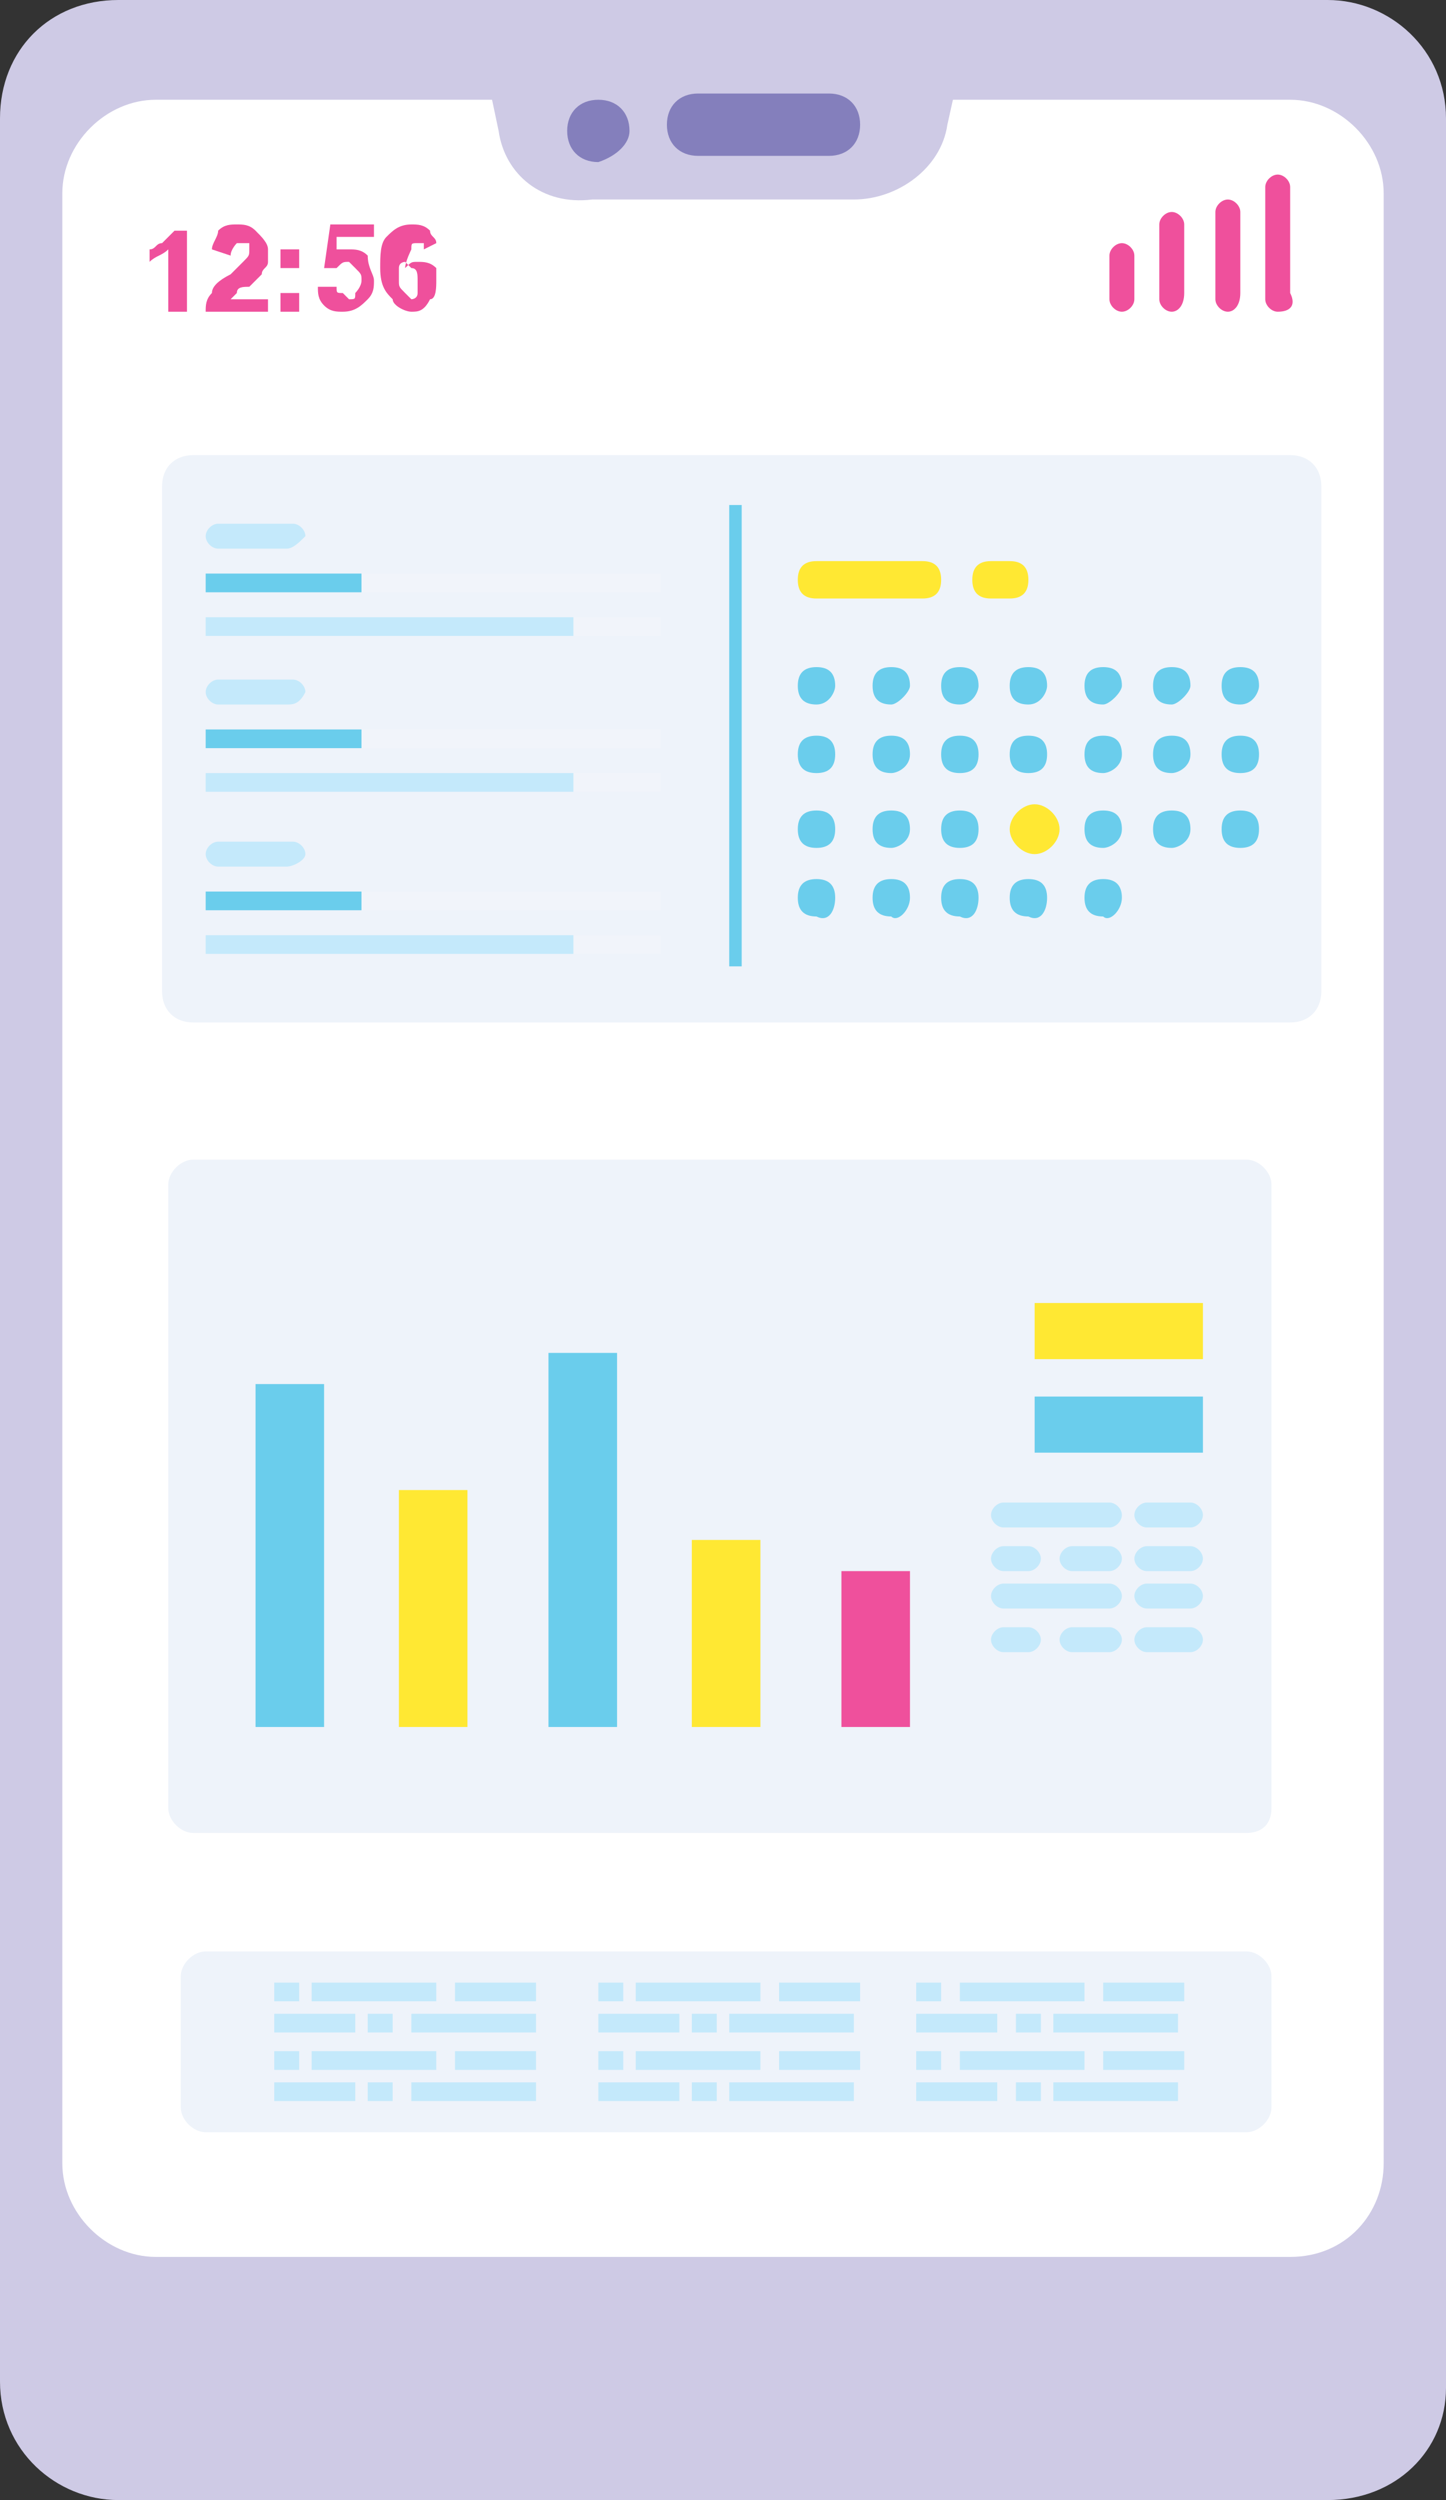 <?xml version="1.0" encoding="utf-8"?>
<!-- Generator: Adobe Illustrator 22.0.1, SVG Export Plug-In . SVG Version: 6.00 Build 0)  -->
<svg version="1.1" baseProfile="basic" id="Camada_1"
	 xmlns="http://www.w3.org/2000/svg" xmlns:xlink="http://www.w3.org/1999/xlink" x="0px" y="0px" viewBox="0 0 23.2 40.1"
	 xml:space="preserve">
<rect x="0" y="0" width="23.2" height="40.1" fill="#333333" stroke="none"/>
<style type="text/css">
	.st0{fill-rule:evenodd;clip-rule:evenodd;fill:#CECAE5;}
	.st1{fill-rule:evenodd;clip-rule:evenodd;fill:#FFFFFF;}
	.st2{fill-rule:evenodd;clip-rule:evenodd;fill:#EF509C;}
	.st3{fill-rule:evenodd;clip-rule:evenodd;fill:#847FBC;}
	.st4{fill-rule:evenodd;clip-rule:evenodd;fill:#EEF3FA;}
	.st5{fill-rule:evenodd;clip-rule:evenodd;fill:#6ACDEC;}
	.st6{fill-rule:evenodd;clip-rule:evenodd;fill:#FFE833;}
	.st7{fill-rule:evenodd;clip-rule:evenodd;fill:#C4E9FB;}
	.st8{fill-rule:evenodd;clip-rule:evenodd;fill:#F1F4FA;}
</style>
<g>
	<path class="st0" d="M21.3,40.1H1.9c-1,0-1.9-0.8-1.9-1.9V1.9C0,0.8,0.8,0,1.9,0h19.4c1,0,1.9,0.8,1.9,1.9v36.4
		C23.2,39.3,22.4,40.1,21.3,40.1z"/>
	<path class="st1" d="M20.7,36.2H2.5c-0.8,0-1.5-0.7-1.5-1.5V3.1c0-0.8,0.7-1.5,1.5-1.5h18.2c0.8,0,1.5,0.7,1.5,1.5v31.6
		C22.2,35.5,21.6,36.2,20.7,36.2z"/>
	<path class="st0" d="M15.6,0.2l-0.4,1.8c-0.1,0.7-0.8,1.2-1.5,1.2H9.5C8.7,3.3,8.1,2.8,8,2.1L7.6,0.2H15.6z"/>
	<path class="st2" d="M20.5,5c-0.1,0-0.2-0.1-0.2-0.2V3c0-0.1,0.1-0.2,0.2-0.2c0.1,0,0.2,0.1,0.2,0.2v1.7C20.8,4.9,20.7,5,20.5,5z"
		/>
	<path class="st2" d="M19.7,5c-0.1,0-0.2-0.1-0.2-0.2V3.4c0-0.1,0.1-0.2,0.2-0.2c0.1,0,0.2,0.1,0.2,0.2v1.3C19.9,4.9,19.8,5,19.7,5z
		"/>
	<path class="st2" d="M18.8,5c-0.1,0-0.2-0.1-0.2-0.2V3.6c0-0.1,0.1-0.2,0.2-0.2c0.1,0,0.2,0.1,0.2,0.2v1.1C19,4.9,18.9,5,18.8,5z"
		/>
	<path class="st2" d="M18,5c-0.1,0-0.2-0.1-0.2-0.2V4.1c0-0.1,0.1-0.2,0.2-0.2s0.2,0.1,0.2,0.2v0.7C18.2,4.9,18.1,5,18,5z"/>
	<path class="st2" d="M3,5H2.7V4C2.6,4.1,2.5,4.1,2.4,4.2V4c0.1,0,0.1-0.1,0.2-0.1c0.1-0.1,0.1-0.1,0.2-0.2H3V5z"/>
	<path class="st2" d="M4.3,4.7V5H3.3c0-0.1,0-0.2,0.1-0.3c0-0.1,0.1-0.2,0.3-0.3c0.1-0.1,0.2-0.2,0.2-0.2C4,4.1,4,4.1,4,4
		c0-0.1,0-0.1,0-0.1c0,0-0.1,0-0.1,0c-0.1,0-0.1,0-0.1,0c0,0-0.1,0.1-0.1,0.2L3.4,4c0-0.1,0.1-0.2,0.1-0.3c0.1-0.1,0.2-0.1,0.3-0.1
		c0.1,0,0.2,0,0.3,0.1C4.2,3.8,4.3,3.9,4.3,4c0,0.1,0,0.1,0,0.2c0,0.1-0.1,0.1-0.1,0.2c0,0-0.1,0.1-0.2,0.2C3.9,4.6,3.8,4.6,3.8,4.7
		c0,0,0,0-0.1,0.1H4.3z"/>
	<path class="st2" d="M4.5,4.2V4h0.3v0.3H4.5L4.5,4.2z M4.5,5L4.5,5V4.7h0.3V5H4.5z"/>
	<path class="st2" d="M5.1,4.6l0.3,0c0,0.1,0,0.1,0.1,0.1c0,0,0.1,0.1,0.1,0.1c0.1,0,0.1,0,0.1-0.1c0,0,0.1-0.1,0.1-0.2
		c0-0.1,0-0.1-0.1-0.2c0,0-0.1-0.1-0.1-0.1c-0.1,0-0.1,0-0.2,0.1l-0.2,0l0.1-0.7h0.7v0.2H5.4l0,0.2c0.1,0,0.1,0,0.2,0
		c0.1,0,0.2,0,0.3,0.1C5.9,4.3,6,4.4,6,4.5c0,0.1,0,0.2-0.1,0.3C5.8,4.9,5.7,5,5.5,5C5.4,5,5.3,5,5.2,4.9C5.1,4.8,5.1,4.7,5.1,4.6z"
		/>
	<path class="st2" d="M7,3.9L6.8,4c0-0.1,0-0.1,0-0.1c0,0-0.1,0-0.1,0c-0.1,0-0.1,0-0.1,0.1c0,0-0.1,0.2-0.1,0.3
		c0.1-0.1,0.1-0.1,0.2-0.1c0.1,0,0.2,0,0.3,0.1C7,4.3,7,4.4,7,4.5c0,0.1,0,0.3-0.1,0.3C6.8,5,6.7,5,6.6,5C6.5,5,6.3,4.9,6.3,4.8
		C6.2,4.7,6.1,4.6,6.1,4.3c0-0.2,0-0.4,0.1-0.5c0.1-0.1,0.2-0.2,0.4-0.2c0.1,0,0.2,0,0.3,0.1C6.9,3.8,7,3.8,7,3.9L7,3.9z M6.4,4.5
		L6.4,4.5c0,0.1,0,0.1,0.1,0.2c0,0,0.1,0.1,0.1,0.1c0,0,0.1,0,0.1-0.1c0,0,0-0.1,0-0.2c0-0.1,0-0.2-0.1-0.2c0,0-0.1-0.1-0.1-0.1
		c0,0-0.1,0-0.1,0.1C6.4,4.4,6.4,4.4,6.4,4.5z"/>
	<path class="st3" d="M10.1,2.1c0-0.3-0.2-0.5-0.5-0.5c-0.3,0-0.5,0.2-0.5,0.5c0,0.3,0.2,0.5,0.5,0.5C9.9,2.5,10.1,2.3,10.1,2.1z"/>
	<path class="st3" d="M13.3,2.5h-2.1c-0.3,0-0.5-0.2-0.5-0.5c0-0.3,0.2-0.5,0.5-0.5h2.1c0.3,0,0.5,0.2,0.5,0.5
		C13.8,2.3,13.6,2.5,13.3,2.5z"/>
	<path class="st4" d="M20,29.4H3.1c-0.2,0-0.4-0.2-0.4-0.4V19c0-0.2,0.2-0.4,0.4-0.4H20c0.2,0,0.4,0.2,0.4,0.4v10
		C20.4,29.3,20.2,29.4,20,29.4z"/>
	<rect x="4.1" y="22.2" class="st5" width="1.1" height="5.5"/>
	<rect x="6.4" y="23.9" class="st6" width="1.1" height="3.8"/>
	<rect x="8.8" y="21.7" class="st5" width="1.1" height="6"/>
	<rect x="11.1" y="24.7" class="st6" width="1.1" height="3"/>
	<rect x="13.5" y="25.2" class="st2" width="1.1" height="2.5"/>
	<rect x="16.6" y="20.9" class="st6" width="2.7" height="0.9"/>
	<rect x="16.6" y="22.4" class="st5" width="2.7" height="0.9"/>
	<path class="st7" d="M17.8,24.5h-1.7c-0.1,0-0.2-0.1-0.2-0.2c0-0.1,0.1-0.2,0.2-0.2h1.7c0.1,0,0.2,0.1,0.2,0.2
		C18,24.4,17.9,24.5,17.8,24.5z"/>
	<path class="st7" d="M19.1,24.5h-0.7c-0.1,0-0.2-0.1-0.2-0.2c0-0.1,0.1-0.2,0.2-0.2h0.7c0.1,0,0.2,0.1,0.2,0.2
		C19.3,24.4,19.2,24.5,19.1,24.5z"/>
	<path class="st7" d="M17.8,25.2h-0.6c-0.1,0-0.2-0.1-0.2-0.2c0-0.1,0.1-0.2,0.2-0.2h0.6c0.1,0,0.2,0.1,0.2,0.2
		C18,25.1,17.9,25.2,17.8,25.2z"/>
	<path class="st7" d="M16.5,25.2h-0.4c-0.1,0-0.2-0.1-0.2-0.2c0-0.1,0.1-0.2,0.2-0.2h0.4c0.1,0,0.2,0.1,0.2,0.2
		C16.7,25.1,16.6,25.2,16.5,25.2z"/>
	<path class="st7" d="M19.1,25.2h-0.7c-0.1,0-0.2-0.1-0.2-0.2c0-0.1,0.1-0.2,0.2-0.2h0.7c0.1,0,0.2,0.1,0.2,0.2
		C19.3,25.1,19.2,25.2,19.1,25.2z"/>
	<path class="st7" d="M17.8,25.8h-1.7c-0.1,0-0.2-0.1-0.2-0.2c0-0.1,0.1-0.2,0.2-0.2h1.7c0.1,0,0.2,0.1,0.2,0.2
		C18,25.7,17.9,25.8,17.8,25.8z"/>
	<path class="st7" d="M19.1,25.8h-0.7c-0.1,0-0.2-0.1-0.2-0.2c0-0.1,0.1-0.2,0.2-0.2h0.7c0.1,0,0.2,0.1,0.2,0.2
		C19.3,25.7,19.2,25.8,19.1,25.8z"/>
	<path class="st7" d="M17.8,26.5h-0.6c-0.1,0-0.2-0.1-0.2-0.2c0-0.1,0.1-0.2,0.2-0.2h0.6c0.1,0,0.2,0.1,0.2,0.2
		C18,26.4,17.9,26.5,17.8,26.5z"/>
	<path class="st7" d="M16.5,26.5h-0.4c-0.1,0-0.2-0.1-0.2-0.2c0-0.1,0.1-0.2,0.2-0.2h0.4c0.1,0,0.2,0.1,0.2,0.2
		C16.7,26.4,16.6,26.5,16.5,26.5z"/>
	<path class="st7" d="M19.1,26.5h-0.7c-0.1,0-0.2-0.1-0.2-0.2c0-0.1,0.1-0.2,0.2-0.2h0.7c0.1,0,0.2,0.1,0.2,0.2
		C19.3,26.4,19.2,26.5,19.1,26.5z"/>
	<path class="st4" d="M20.7,16.4H3.1c-0.3,0-0.5-0.2-0.5-0.5V7.8c0-0.3,0.2-0.5,0.5-0.5h17.6c0.3,0,0.5,0.2,0.5,0.5v8.1
		C21.2,16.2,21,16.4,20.7,16.4z"/>
	<rect x="11.7" y="8.1" class="st5" width="0.2" height="7.4"/>
	<path class="st5" d="M13.4,11c0-0.2-0.1-0.3-0.3-0.3c-0.2,0-0.3,0.1-0.3,0.3c0,0.2,0.1,0.3,0.3,0.3C13.3,11.3,13.4,11.1,13.4,11z"
		/>
	<path class="st5" d="M14.6,11c0-0.2-0.1-0.3-0.3-0.3c-0.2,0-0.3,0.1-0.3,0.3c0,0.2,0.1,0.3,0.3,0.3C14.4,11.3,14.6,11.1,14.6,11z"
		/>
	<path class="st5" d="M15.7,11c0-0.2-0.1-0.3-0.3-0.3c-0.2,0-0.3,0.1-0.3,0.3c0,0.2,0.1,0.3,0.3,0.3C15.6,11.3,15.7,11.1,15.7,11z"
		/>
	<path class="st5" d="M16.8,11c0-0.2-0.1-0.3-0.3-0.3c-0.2,0-0.3,0.1-0.3,0.3c0,0.2,0.1,0.3,0.3,0.3C16.7,11.3,16.8,11.1,16.8,11z"
		/>
	<path class="st5" d="M18,11c0-0.2-0.1-0.3-0.3-0.3c-0.2,0-0.3,0.1-0.3,0.3c0,0.2,0.1,0.3,0.3,0.3C17.8,11.3,18,11.1,18,11z"/>
	<path class="st5" d="M19.1,11c0-0.2-0.1-0.3-0.3-0.3c-0.2,0-0.3,0.1-0.3,0.3c0,0.2,0.1,0.3,0.3,0.3C18.9,11.3,19.1,11.1,19.1,11z"
		/>
	<path class="st5" d="M20.2,11c0-0.2-0.1-0.3-0.3-0.3c-0.2,0-0.3,0.1-0.3,0.3c0,0.2,0.1,0.3,0.3,0.3C20.1,11.3,20.2,11.1,20.2,11z"
		/>
	<path class="st5" d="M13.4,12.1c0-0.2-0.1-0.3-0.3-0.3c-0.2,0-0.3,0.1-0.3,0.3c0,0.2,0.1,0.3,0.3,0.3
		C13.3,12.4,13.4,12.3,13.4,12.1z"/>
	<path class="st5" d="M14.6,12.1c0-0.2-0.1-0.3-0.3-0.3c-0.2,0-0.3,0.1-0.3,0.3c0,0.2,0.1,0.3,0.3,0.3
		C14.4,12.4,14.6,12.3,14.6,12.1z"/>
	<path class="st5" d="M15.7,12.1c0-0.2-0.1-0.3-0.3-0.3c-0.2,0-0.3,0.1-0.3,0.3c0,0.2,0.1,0.3,0.3,0.3
		C15.6,12.4,15.7,12.3,15.7,12.1z"/>
	<path class="st5" d="M16.8,12.1c0-0.2-0.1-0.3-0.3-0.3c-0.2,0-0.3,0.1-0.3,0.3c0,0.2,0.1,0.3,0.3,0.3
		C16.7,12.4,16.8,12.3,16.8,12.1z"/>
	<path class="st5" d="M18,12.1c0-0.2-0.1-0.3-0.3-0.3c-0.2,0-0.3,0.1-0.3,0.3c0,0.2,0.1,0.3,0.3,0.3C17.8,12.4,18,12.3,18,12.1z"/>
	<path class="st5" d="M19.1,12.1c0-0.2-0.1-0.3-0.3-0.3c-0.2,0-0.3,0.1-0.3,0.3c0,0.2,0.1,0.3,0.3,0.3
		C18.9,12.4,19.1,12.3,19.1,12.1z"/>
	<path class="st5" d="M20.2,12.1c0-0.2-0.1-0.3-0.3-0.3c-0.2,0-0.3,0.1-0.3,0.3c0,0.2,0.1,0.3,0.3,0.3
		C20.1,12.4,20.2,12.3,20.2,12.1z"/>
	<path class="st5" d="M13.4,13.3c0-0.2-0.1-0.3-0.3-0.3c-0.2,0-0.3,0.1-0.3,0.3c0,0.2,0.1,0.3,0.3,0.3
		C13.3,13.6,13.4,13.5,13.4,13.3z"/>
	<path class="st5" d="M14.6,13.3c0-0.2-0.1-0.3-0.3-0.3c-0.2,0-0.3,0.1-0.3,0.3c0,0.2,0.1,0.3,0.3,0.3
		C14.4,13.6,14.6,13.5,14.6,13.3z"/>
	<path class="st5" d="M15.7,13.3c0-0.2-0.1-0.3-0.3-0.3c-0.2,0-0.3,0.1-0.3,0.3c0,0.2,0.1,0.3,0.3,0.3
		C15.6,13.6,15.7,13.5,15.7,13.3z"/>
	<path class="st6" d="M17,13.3c0-0.2-0.2-0.4-0.4-0.4c-0.2,0-0.4,0.2-0.4,0.4s0.2,0.4,0.4,0.4C16.8,13.7,17,13.5,17,13.3z"/>
	<path class="st5" d="M18,13.3c0-0.2-0.1-0.3-0.3-0.3c-0.2,0-0.3,0.1-0.3,0.3c0,0.2,0.1,0.3,0.3,0.3C17.8,13.6,18,13.5,18,13.3z"/>
	<path class="st5" d="M19.1,13.3c0-0.2-0.1-0.3-0.3-0.3c-0.2,0-0.3,0.1-0.3,0.3c0,0.2,0.1,0.3,0.3,0.3
		C18.9,13.6,19.1,13.5,19.1,13.3z"/>
	<path class="st5" d="M20.2,13.3c0-0.2-0.1-0.3-0.3-0.3c-0.2,0-0.3,0.1-0.3,0.3c0,0.2,0.1,0.3,0.3,0.3
		C20.1,13.6,20.2,13.5,20.2,13.3z"/>
	<path class="st5" d="M13.4,14.4c0-0.2-0.1-0.3-0.3-0.3c-0.2,0-0.3,0.1-0.3,0.3c0,0.2,0.1,0.3,0.3,0.3
		C13.3,14.8,13.4,14.6,13.4,14.4z"/>
	<path class="st5" d="M14.6,14.4c0-0.2-0.1-0.3-0.3-0.3c-0.2,0-0.3,0.1-0.3,0.3c0,0.2,0.1,0.3,0.3,0.3
		C14.4,14.8,14.6,14.6,14.6,14.4z"/>
	<path class="st5" d="M15.7,14.4c0-0.2-0.1-0.3-0.3-0.3c-0.2,0-0.3,0.1-0.3,0.3c0,0.2,0.1,0.3,0.3,0.3
		C15.6,14.8,15.7,14.6,15.7,14.4z"/>
	<path class="st5" d="M16.8,14.4c0-0.2-0.1-0.3-0.3-0.3c-0.2,0-0.3,0.1-0.3,0.3c0,0.2,0.1,0.3,0.3,0.3
		C16.7,14.8,16.8,14.6,16.8,14.4z"/>
	<path class="st5" d="M18,14.4c0-0.2-0.1-0.3-0.3-0.3c-0.2,0-0.3,0.1-0.3,0.3c0,0.2,0.1,0.3,0.3,0.3C17.8,14.8,18,14.6,18,14.4z"/>
	<path class="st6" d="M14.8,9.6h-1.7c-0.2,0-0.3-0.1-0.3-0.3c0-0.2,0.1-0.3,0.3-0.3h1.7c0.2,0,0.3,0.1,0.3,0.3
		C15.1,9.5,15,9.6,14.8,9.6z"/>
	<path class="st6" d="M16.2,9.6h-0.3c-0.2,0-0.3-0.1-0.3-0.3c0-0.2,0.1-0.3,0.3-0.3h0.3c0.2,0,0.3,0.1,0.3,0.3
		C16.5,9.5,16.4,9.6,16.2,9.6z"/>
	<rect x="3.3" y="9.9" class="st8" width="7.3" height="0.3"/>
	<rect x="3.3" y="9.2" class="st8" width="7.3" height="0.3"/>
	<rect x="3.3" y="9.9" class="st7" width="5.9" height="0.3"/>
	<rect x="3.3" y="9.2" class="st5" width="2.5" height="0.3"/>
	<path class="st7" d="M4.6,8.8H3.5c-0.1,0-0.2-0.1-0.2-0.2c0-0.1,0.1-0.2,0.2-0.2h1.2c0.1,0,0.2,0.1,0.2,0.2
		C4.8,8.7,4.7,8.8,4.6,8.8z"/>
	<rect x="3.3" y="12.4" class="st8" width="7.3" height="0.3"/>
	<rect x="3.3" y="11.7" class="st8" width="7.3" height="0.3"/>
	<rect x="3.3" y="12.4" class="st7" width="5.9" height="0.3"/>
	<rect x="3.3" y="11.7" class="st5" width="2.5" height="0.3"/>
	<path class="st7" d="M4.6,11.3H3.5c-0.1,0-0.2-0.1-0.2-0.2c0-0.1,0.1-0.2,0.2-0.2h1.2c0.1,0,0.2,0.1,0.2,0.2
		C4.8,11.3,4.7,11.3,4.6,11.3z"/>
	<rect x="3.3" y="15" class="st8" width="7.3" height="0.3"/>
	<rect x="3.3" y="14.3" class="st8" width="7.3" height="0.3"/>
	<rect x="3.3" y="15" class="st7" width="5.9" height="0.3"/>
	<rect x="3.3" y="14.3" class="st5" width="2.5" height="0.3"/>
	<path class="st7" d="M4.6,13.9H3.5c-0.1,0-0.2-0.1-0.2-0.2s0.1-0.2,0.2-0.2h1.2c0.1,0,0.2,0.1,0.2,0.2S4.7,13.9,4.6,13.9z"/>
	<path class="st4" d="M3.3,34.2H20c0.2,0,0.4-0.2,0.4-0.4v-2.1c0-0.2-0.2-0.4-0.4-0.4H3.3c-0.2,0-0.4,0.2-0.4,0.4v2.1
		C2.9,34,3.1,34.2,3.3,34.2z"/>
	<rect x="5" y="31.8" class="st7" width="2" height="0.3"/>
	<rect x="4.4" y="31.8" class="st7" width="0.4" height="0.3"/>
	<rect x="6.6" y="32.3" class="st7" width="2" height="0.3"/>
	<rect x="5.9" y="32.3" class="st7" width="0.4" height="0.3"/>
	<rect x="7.3" y="31.8" class="st7" width="1.3" height="0.3"/>
	<rect x="4.4" y="32.3" class="st7" width="1.3" height="0.3"/>
	<rect x="5" y="32.9" class="st7" width="2" height="0.3"/>
	<rect x="4.4" y="32.9" class="st7" width="0.4" height="0.3"/>
	<rect x="6.6" y="33.4" class="st7" width="2" height="0.3"/>
	<rect x="5.9" y="33.4" class="st7" width="0.4" height="0.3"/>
	<rect x="7.3" y="32.9" class="st7" width="1.3" height="0.3"/>
	<rect x="4.4" y="33.4" class="st7" width="1.3" height="0.3"/>
	<rect x="10.2" y="31.8" class="st7" width="2" height="0.3"/>
	<rect x="9.6" y="31.8" class="st7" width="0.4" height="0.3"/>
	<rect x="11.7" y="32.3" class="st7" width="2" height="0.3"/>
	<rect x="11.1" y="32.3" class="st7" width="0.4" height="0.3"/>
	<rect x="12.5" y="31.8" class="st7" width="1.3" height="0.3"/>
	<rect x="9.6" y="32.3" class="st7" width="1.3" height="0.3"/>
	<rect x="10.2" y="32.9" class="st7" width="2" height="0.3"/>
	<rect x="9.6" y="32.9" class="st7" width="0.4" height="0.3"/>
	<rect x="11.7" y="33.4" class="st7" width="2" height="0.3"/>
	<rect x="11.1" y="33.4" class="st7" width="0.4" height="0.3"/>
	<rect x="12.5" y="32.9" class="st7" width="1.3" height="0.3"/>
	<rect x="9.6" y="33.4" class="st7" width="1.3" height="0.3"/>
	<rect x="15.4" y="31.8" class="st7" width="2" height="0.3"/>
	<rect x="14.7" y="31.8" class="st7" width="0.4" height="0.3"/>
	<rect x="16.9" y="32.3" class="st7" width="2" height="0.3"/>
	<rect x="16.3" y="32.3" class="st7" width="0.4" height="0.3"/>
	<rect x="17.7" y="31.8" class="st7" width="1.3" height="0.3"/>
	<rect x="14.7" y="32.3" class="st7" width="1.3" height="0.3"/>
	<rect x="15.4" y="32.9" class="st7" width="2" height="0.3"/>
	<rect x="14.7" y="32.9" class="st7" width="0.4" height="0.3"/>
	<rect x="16.9" y="33.4" class="st7" width="2" height="0.3"/>
	<rect x="16.3" y="33.4" class="st7" width="0.4" height="0.3"/>
	<rect x="17.7" y="32.9" class="st7" width="1.3" height="0.3"/>
	<rect x="14.7" y="33.4" class="st7" width="1.3" height="0.3"/>
</g>
</svg>
